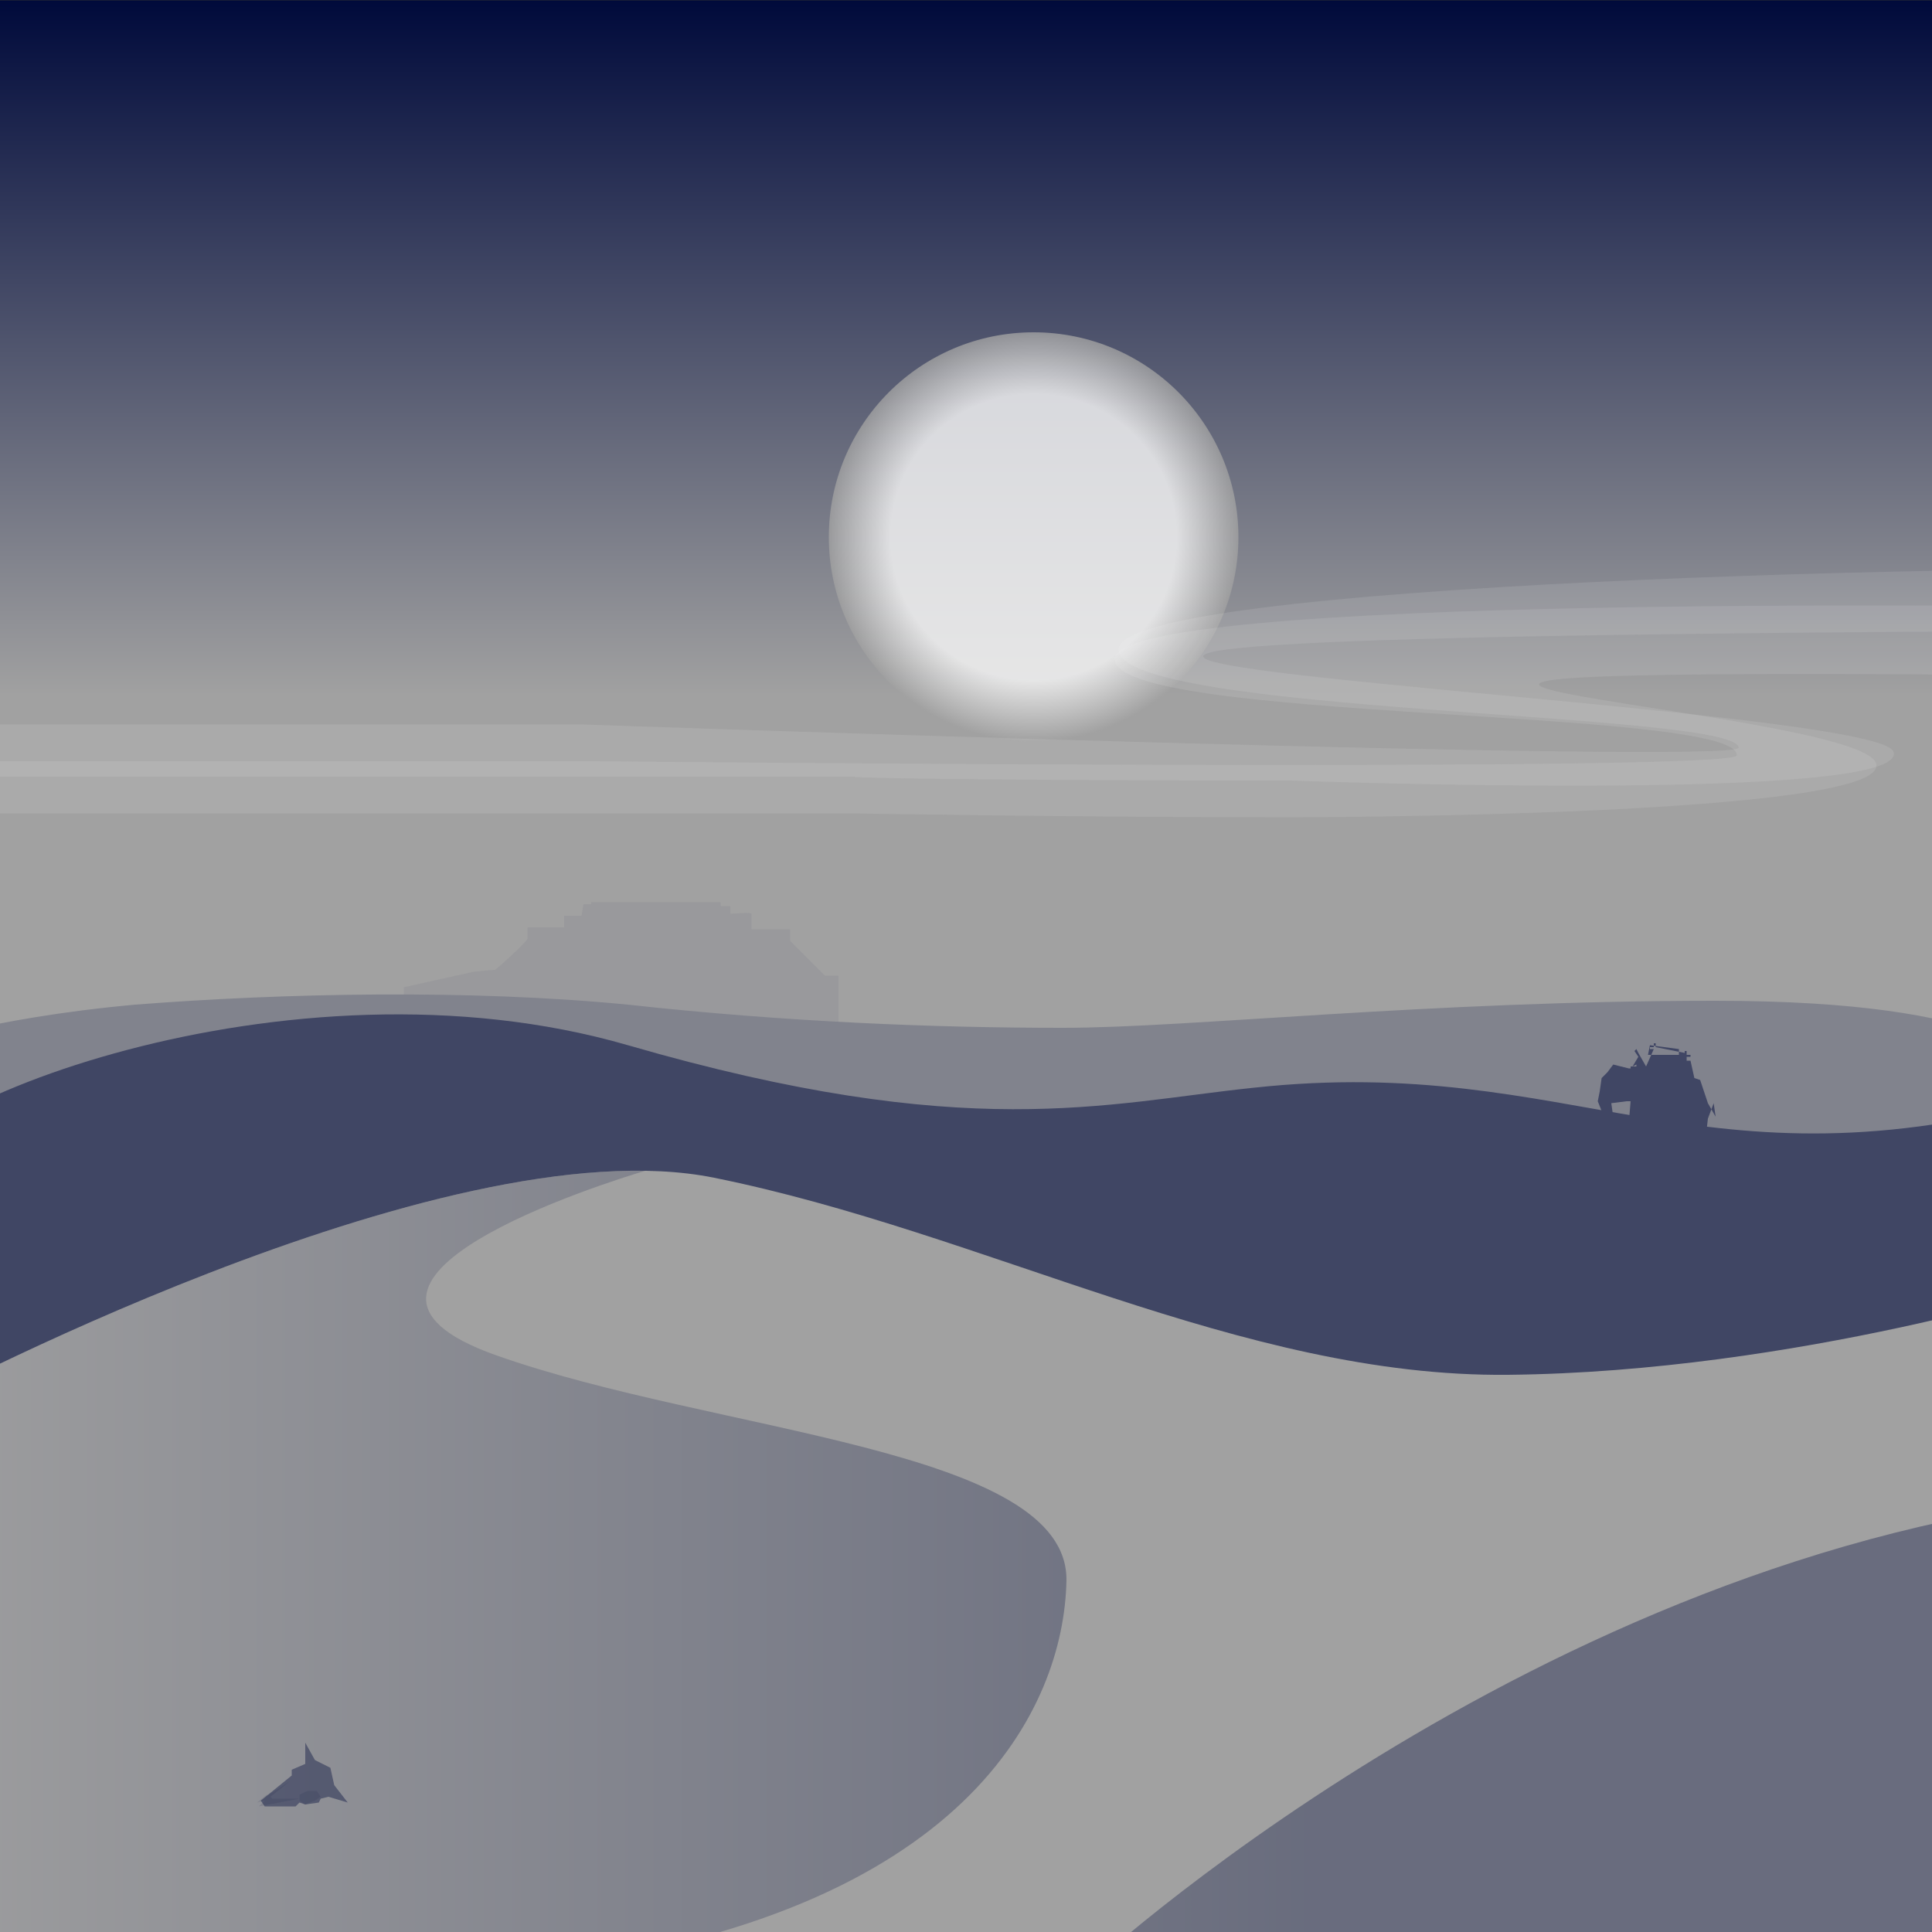 <svg version="1.1" id="Layer_2" xmlns="http://www.w3.org/2000/svg" xmlns:xlink="http://www.w3.org/1999/xlink" x="0px" y="0px" width="1000px" height="1000px" viewBox="0 0 1000 1000" enable-background="new 0 0 1000 1000" xml:space="preserve"><rect x="0" y="0" width="1000" height="1000" fill="#333333" stroke="none"/> <linearGradient id="mainGradient" gradientUnits="userSpaceOnUse" x1="-162.399" y1="118.099" x2="-162.399" y2="1117.91" gradientTransform="matrix(1 0 0 -1 662.4 1118.099)"> <stop offset="0.64" style="stop-color:#A1A1A1"/> <stop offset="1" style="stop-color:#000A3B"/> </linearGradient> <rect x="0.001" y="0.189" fill="url(#mainGradient)" width="1000" height="1000"/> <circle opacity="0.1" fill="#F7F7F7" cx="44" cy="823" r="99"/> <radialGradient id="sunGradient" cx="535" cy="278" r="106" gradientUnits="userSpaceOnUse"> <stop offset="0.7" style="stop-color:#F7F7F7"/> <stop offset="1" style="stop-color:#A1A1A1"/> </radialGradient> <circle opacity="0.8" fill="url(#sunGradient)" cx="535" cy="278" r="106"/>F7F7F7F7F7F7A1A1A1F7F7F7F7F7F7A1A1A1F7F7F7F7F7F7A1A1A1<g> <path opacity="0.11" fill="#F7F7F7" d="M668,423c0,0,313-0,303-28 c-10-28-397-48,15-46c301,2,196,46,460,43 c258-3,484-60,485-17c1,43-290,24-290,50s288,9,478,12 c189,3,341-83,535-26c194,56,322,32,517,5 c194-27,140,0,427,0c287,0,1180,0,1180,0v-31H3607c0,0-137-11-283-10 c-146,0-162,33-394-7c-232-41-312-43-420-24 c-107,18-255,68-395,74s-397,18-398,7c-1-10,447-26,446-65 c-1-38-176-42-391-25c-215,16-395-14-568-19 c-172-4-626-8-627,25s323,25,322,50c-0,9-593,3-593,3H-36v27 h478C442,421,553,423,668,423z"/> <path opacity="0.11" fill="#F7F7F7" d="M668,404c0,0,322,12,312-15 c-10-28-804-56,8-62c301-2,239,37,503,34 c258-3,565-42,569,1c2,29-381,32-417,61 c-23,18,273,12,470,7c189-5,513-94,714-52 c212,44,184,46,379,18c194-27,188,1,475,1c287,0,1096,0,1096,0 v-20c0,0-1102,0-1175,0s-137-13-284-13c-146,0-161,25-393-16 c-232-41-315-31-422-12c-107,18-250,68-389,74s-432,24-432,13 c0-13,458-25,473-71c12-37-172-54-387-38 c-215,16-395-14-568-19c-172-4-620,7-621,41 c-1,34,319,32,321,51c0,9-598-12-598-12H-36v27h478 C442,403,553,404,668,404z"/> <animateMotion path="M 0 0 L -3750 40 Z" dur="250s" repeatCount="indefinite" /> </g> <path opacity="0.25" fill="#81838D" d="M209,511c0-0,36-8,36-8 s10-1,11-1s17-15,17-16s0-6,0-6l19-0v-6h9l1-6h4v-1 h67v2h5v4c0,0,11-1,11,0s0,8,0,8h20v6l18,18h7v10v70H209 L209,511z"/> <path fill="#81838D" d="M1089,1015l-1157,5l19-478c0,0,42-15,119-22 c77-6,173-8,255,0c82,9,159,12,225,12s188-14,338-14 s165,33,165,33L1089,1015z"/> <g> <path fill="#404664" d="M884,571l-4-12l-3-1l-2-9l-2-0l0-2l2,0l0-1 l-2-0l0-2h-1l-0,1l-15-3l-0-2l-1-0c0,0-0,2-0,2 s-2-0-2-0l-0,1l2,0l-4,9l-4-7l-1-2l-1,1l2,3l-3,5 l2-1l0,1l-3,0l-0,1c-0,0-1,0-1,0c-0,0-8-2-8-2 l-3,4l-3,3l-1,7l-1,5l6,15l-1,7h2l2-7l-2-14l8-1l2,0 l-1,12l-0,17l0,7l38,0l3-27l3-8l1,7L884,571z M854,541 l15,2l-0,3l-16-0L854,541z"/> <animateMotion path="m 0 0 h -5000" dur="2500s" repeatCount="indefinite" /> </g> <path fill="#404664" d="M-39,1013l1181,40c0,0-18-502-77-485 c-185,52-250-23-416-5c-77,8-148,29-324-22S-61,574-61,614 L-39,1013z"/> <path fill="#A1A1A1" d="M-47.384,729.587l16.5,334.482H1082.06l-7.499-400.48c0,0-143.994,46.509-293.986,48.009c-138.278,1.383-269.985-73.507-410.979-102.005S-47.384,729.587-47.384,729.587"/> <linearGradient id="sandGradient" gradientUnits="userSpaceOnUse" x1="-1424" y1="658" x2="-456" y2="658" gradientTransform="matrix(1 0 0 1 1324.8 158.199)"> <stop offset="0" style="stop-color:#A1A1A1"/> <stop offset="0.8" style="stop-color:#000A3B"/> </linearGradient> <path opacity="0.35" fill="url(#sandGradient)" d="M1143.557,771.596C842.766,774.434,590.294,994.69,563.871,1018.5H281.277c219.414-27.692,269.289-134.762,270.71-200.116c1.5-68.996-181.491-76.496-295.484-116.994c-107.063-38.035,57.096-89.3,77.455-95.395C186.829,603.571-47.384,729.587-47.384,729.587l14.307,321.913l1176.634,27.58C1143.557,1079.08,1461.541,768.596,1143.557,771.596z"/> <path opacity="0.35" fill="#000A3B" d=""/> <path opacity="0.1" fill="#000A3B" d="M164,927 159,927 155,929 155,931 141,931 140,930 150,922 139,929 138,929 133,933 137,932 134,935 155,931 155,932 158,934 163,932 166,930"/> <path opacity="0.4" fill="#000A3B" d="M173,924l-2-9l-8-4l-5-9 l-0,11l-7,3l-0,3l-16,13l2,3l6-0l10-0l2-2l3,1l7-1 l1-2l4-1l10,3L173,924z"/> </svg> 